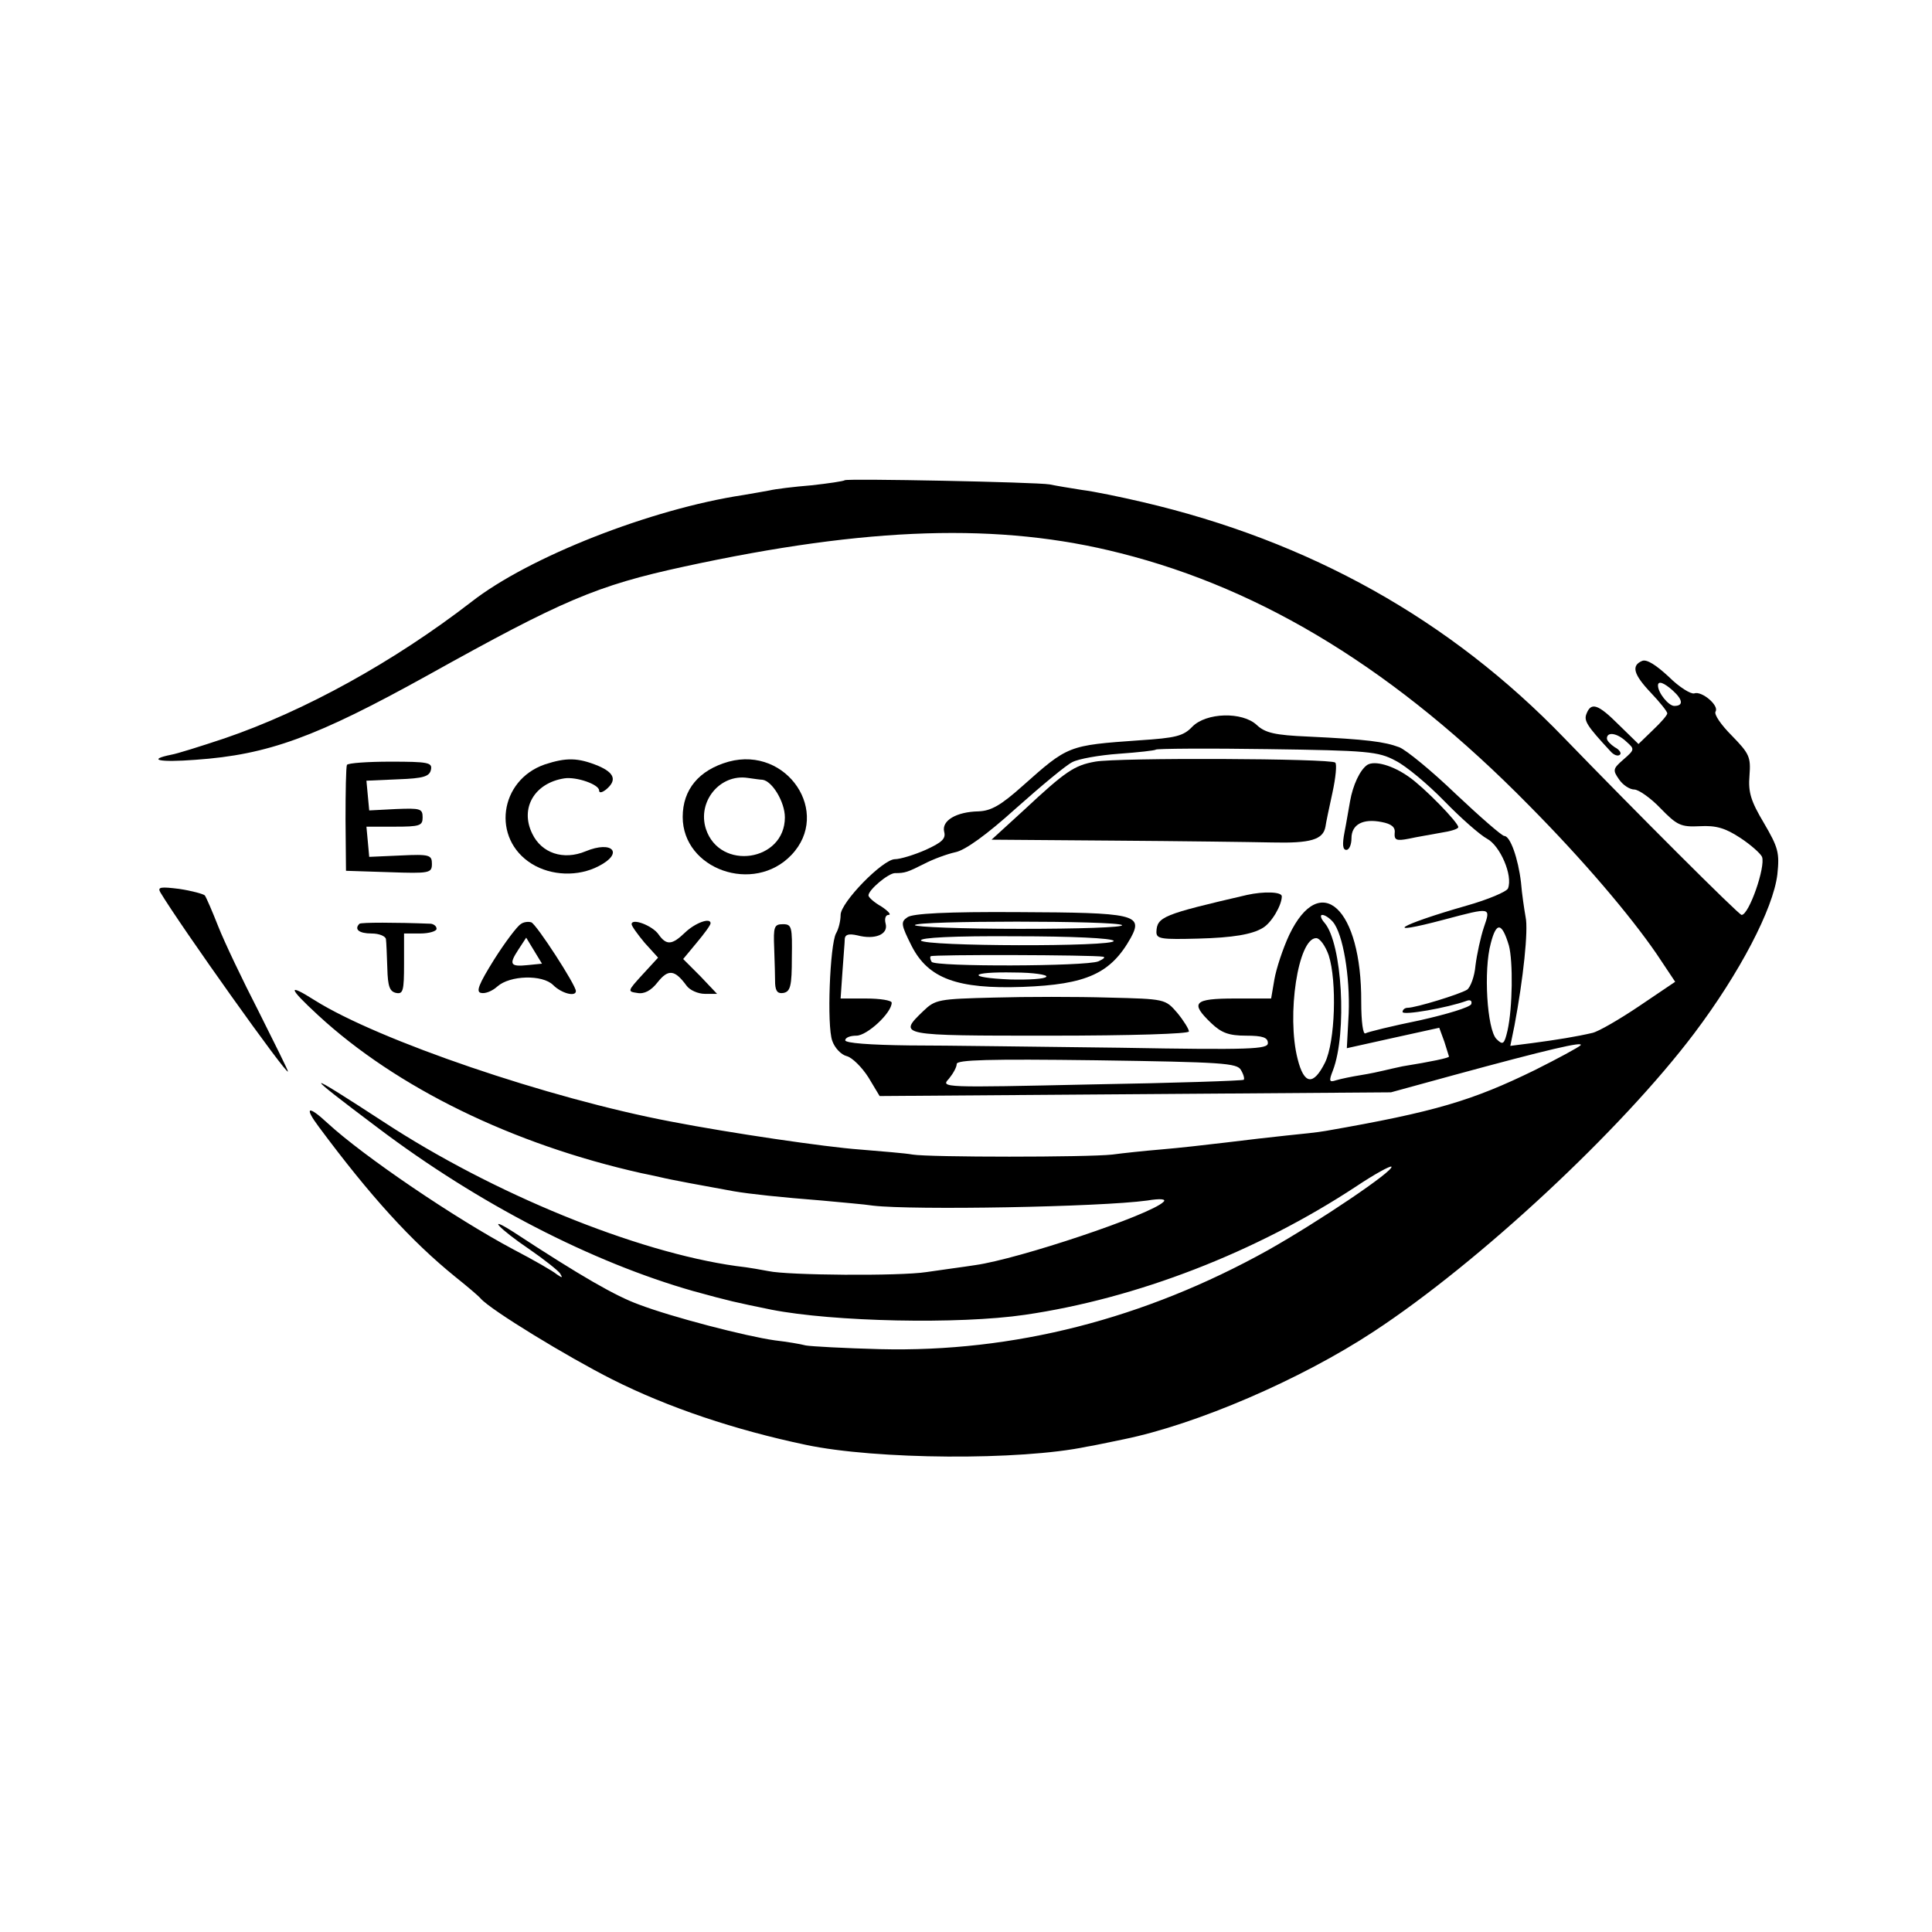 <?xml version="1.0" standalone="no"?>
<!DOCTYPE svg PUBLIC "-//W3C//DTD SVG 20010904//EN"
 "http://www.w3.org/TR/2001/REC-SVG-20010904/DTD/svg10.dtd">
<svg version="1.0" xmlns="http://www.w3.org/2000/svg"
 width="416pt" height="416pt" viewBox="0 0 416 416"
 preserveAspectRatio="xMidYMid meet">
<g transform="translate(0,416) scale(0.1,-0.1)"
fill="#000000" stroke="none">
<path d="M1819 3126 c-2 -2 -35 -7 -72 -11 -37 -3 -78 -8 -90 -11 -12 -2 -38
-7 -57 -10 -198 -30 -461 -133 -585 -230 -167 -129 -359 -235 -532 -294 -51
-17 -102 -33 -114 -35 -54 -11 -26 -17 52 -11 157 11 260 49 500 182 291 162
363 193 552 234 396 86 680 95 939 29 310 -78 597 -255 880 -543 117 -118 218
-237 275 -320 l40 -60 -77 -52 c-43 -29 -88 -55 -101 -58 -34 -8 -77 -15 -130
-22 l-47 -6 9 44 c19 101 30 205 24 233 -3 17 -8 50 -10 75 -6 51 -23 100 -36
100 -5 0 -52 41 -104 90 -52 50 -107 95 -122 101 -32 12 -70 17 -196 23 -72 3
-93 8 -111 25 -31 29 -109 27 -139 -4 -19 -20 -36 -24 -113 -29 -155 -11 -154
-11 -253 -99 -46 -41 -67 -53 -94 -54 -48 -1 -80 -20 -74 -44 4 -15 -5 -23
-40 -39 -25 -11 -55 -20 -66 -20 -26 0 -117 -93 -117 -120 0 -12 -4 -30 -10
-40 -13 -25 -20 -198 -8 -231 5 -15 19 -30 31 -33 12 -3 33 -24 47 -46 l24
-40 551 4 550 4 135 37 c202 55 283 74 273 64 -4 -4 -48 -28 -98 -53 -135 -66
-215 -90 -450 -131 -16 -3 -55 -7 -85 -10 -30 -3 -89 -10 -130 -15 -41 -5
-104 -12 -140 -15 -36 -3 -83 -8 -105 -11 -55 -6 -393 -6 -430 0 -16 3 -68 7
-115 11 -70 5 -276 35 -405 60 -264 50 -630 175 -767 261 -60 38 -58 28 7 -32
169 -156 419 -278 696 -340 10 -2 29 -6 42 -9 20 -5 96 -19 157 -30 35 -6 101
-13 190 -20 41 -4 91 -8 110 -11 86 -10 487 -3 590 11 30 5 42 3 35 -3 -28
-28 -312 -123 -405 -136 -25 -4 -72 -10 -105 -15 -58 -9 -299 -7 -340 2 -11 2
-42 8 -70 11 -215 30 -524 156 -760 311 -175 114 -177 111 -12 -13 217 -164
462 -290 680 -352 80 -22 90 -24 168 -40 133 -26 403 -32 546 -11 240 35 497
134 714 277 39 26 72 44 75 42 7 -8 -156 -118 -266 -180 -266 -148 -548 -220
-835 -213 -77 2 -149 6 -160 8 -11 3 -41 8 -67 11 -63 9 -221 50 -292 77 -50
18 -125 61 -270 156 -61 39 -31 7 34 -37 32 -22 62 -46 66 -52 6 -10 5 -10 -7
-2 -8 7 -50 31 -94 54 -124 66 -322 200 -400 272 -42 39 -51 35 -18 -9 110
-148 198 -245 293 -322 25 -20 50 -41 55 -47 22 -25 186 -125 283 -174 121
-61 265 -109 417 -141 151 -32 462 -34 605 -4 14 2 50 10 80 16 156 32 380
128 538 232 227 149 533 434 690 642 98 130 170 268 179 342 5 47 2 58 -29
111 -28 47 -34 66 -31 102 3 40 0 47 -38 86 -23 23 -39 46 -35 52 8 13 -30 45
-46 39 -7 -2 -32 13 -55 36 -27 25 -47 38 -57 34 -24 -10 -19 -29 19 -69 19
-20 35 -40 35 -44 0 -4 -14 -20 -31 -36 l-31 -30 -42 41 c-45 45 -60 50 -70
24 -6 -15 1 -26 52 -81 7 -8 16 -11 20 -7 4 3 -1 11 -11 16 -9 6 -17 14 -17
19 0 15 22 12 42 -7 18 -16 18 -17 -6 -38 -23 -20 -24 -23 -10 -43 8 -12 23
-22 33 -22 9 0 35 -18 56 -40 36 -37 44 -41 85 -39 35 2 55 -4 87 -25 23 -15
44 -34 47 -41 8 -21 -28 -125 -44 -125 -6 0 -231 225 -382 381 -246 255 -548
424 -908 508 -47 11 -105 23 -130 26 -25 4 -56 9 -70 12 -30 5 -436 13 -441 9z
m1783 -453 c22 -20 23 -33 3 -33 -12 0 -35 28 -35 44 0 11 13 6 32 -11z m-597
-151 c22 -11 69 -50 105 -87 36 -37 77 -73 92 -81 28 -15 56 -79 45 -107 -3
-7 -43 -24 -89 -37 -147 -42 -187 -67 -48 -30 102 27 100 27 85 -17 -7 -21
-15 -58 -18 -82 -2 -24 -11 -47 -18 -52 -16 -10 -111 -39 -128 -39 -6 0 -11
-4 -11 -9 0 -8 97 9 138 24 8 3 12 0 10 -7 -3 -7 -53 -22 -111 -35 -59 -12
-112 -25 -117 -28 -5 -3 -9 24 -9 68 1 201 -88 284 -155 144 -14 -30 -28 -73
-32 -96 l-7 -41 -78 0 c-89 0 -97 -9 -51 -53 22 -21 38 -27 75 -27 36 0 47 -4
47 -16 0 -13 -35 -15 -317 -10 -175 2 -380 5 -455 5 -85 1 -138 5 -138 11 0 6
11 10 24 10 23 0 76 49 76 71 0 5 -25 9 -55 9 l-55 0 4 58 c2 31 5 63 5 71 1
9 9 11 27 7 38 -10 67 2 61 25 -3 11 0 19 6 19 7 0 0 8 -15 18 -16 9 -28 20
-28 24 0 12 43 48 57 48 22 0 27 2 63 20 19 10 49 21 67 25 21 4 68 38 130 94
54 48 109 94 122 100 13 7 58 15 100 18 42 3 78 7 80 9 2 2 110 3 240 1 216
-3 239 -5 276 -25z m-135 -347 c22 -26 37 -118 34 -197 l-4 -75 99 22 100 22
11 -30 c5 -17 10 -31 10 -32 0 -3 -38 -11 -100 -21 -14 -3 -32 -7 -40 -9 -8
-2 -31 -7 -50 -10 -19 -3 -43 -8 -53 -11 -15 -5 -16 -2 -7 21 31 81 20 274
-18 318 -8 9 -10 17 -5 17 6 0 16 -7 23 -15z m379 -51 c9 -34 8 -134 -3 -183
-7 -30 -10 -32 -24 -18 -20 21 -28 148 -12 206 12 47 24 45 39 -5z m-388 -21
c18 -56 14 -186 -8 -231 -25 -50 -45 -48 -59 8 -24 94 1 260 40 260 8 0 20
-17 27 -37z m-189 -247 c6 -10 8 -19 6 -21 -2 -2 -149 -7 -328 -10 -320 -7
-325 -7 -307 12 9 11 17 25 17 32 0 9 68 11 301 8 271 -4 303 -6 311 -21z"/>
<path d="M2358 2520 c-45 -8 -64 -21 -153 -104 l-70 -64 260 -2 c143 -1 298
-3 344 -4 83 -2 110 6 115 34 1 8 8 41 15 73 7 32 10 62 6 65 -9 9 -469 11
-517 2z"/>
<path d="M2944 2513 c-16 -11 -31 -44 -37 -78 -3 -16 -8 -47 -12 -67 -5 -26
-4 -38 4 -38 6 0 11 11 11 25 0 30 25 43 65 35 21 -4 30 -11 28 -24 -1 -15 4
-17 30 -12 18 4 49 9 70 13 20 3 37 8 37 12 0 10 -73 85 -106 108 -35 25 -74
36 -90 26z"/>
<path d="M2685 2233 c-181 -42 -194 -47 -195 -80 0 -15 12 -16 90 -14 75 2
116 9 139 23 19 11 41 49 41 68 0 10 -39 11 -75 3z"/>
<path d="M1954 2185 c-15 -10 -14 -16 9 -62 36 -70 98 -93 239 -88 138 5 190
29 233 106 27 50 8 54 -242 55 -155 1 -228 -3 -239 -11z m462 -17 c4 -5 -95
-8 -219 -8 -125 0 -227 4 -227 8 0 10 436 10 446 0z m-18 -34 c3 -13 -410 -12
-415 1 -2 6 70 10 204 9 119 0 209 -4 211 -10z m-23 -34 c6 -1 1 -5 -10 -10
-26 -11 -353 -12 -359 -1 -3 5 -4 10 -2 12 4 4 350 3 371 -1z m-122 -43 c-3
-5 -38 -7 -78 -6 -96 4 -88 17 9 15 41 0 72 -5 69 -9z"/>
<path d="M2140 2012 c-119 -3 -126 -4 -152 -29 -55 -53 -54 -53 272 -53 177 0
300 4 300 9 0 5 -11 23 -25 40 -26 30 -26 30 -148 33 -67 2 -178 2 -247 0z"/>
<path d="M1173 2514 c-98 -34 -115 -160 -28 -214 42 -26 100 -28 144 -5 55 28
30 56 -28 32 -48 -20 -95 -4 -115 38 -27 55 5 109 69 119 26 4 75 -13 75 -26
0 -6 6 -5 15 2 24 20 18 36 -17 51 -44 18 -69 18 -115 3z"/>
<path d="M1569 2520 c-64 -18 -99 -60 -99 -119 0 -113 153 -167 234 -82 87 91
-9 235 -135 201z m73 -39 c21 -3 48 -48 48 -81 0 -95 -140 -116 -170 -25 -19
59 30 119 90 110 14 -2 28 -4 32 -4z"/>
<path d="M747 2513 c-2 -5 -3 -57 -3 -118 l1 -110 93 -3 c87 -3 92 -2 92 18 0
19 -5 21 -67 18 l-68 -3 -3 33 -3 32 60 0 c55 0 61 2 61 20 0 19 -5 20 -57 18
l-58 -3 -3 32 -3 32 68 3 c55 2 68 6 71 21 3 15 -6 17 -87 17 -49 0 -92 -3
-94 -7z"/>
<path d="M345 2239 c43 -72 275 -398 275 -386 0 3 -29 61 -63 129 -35 68 -74
150 -87 183 -13 33 -26 63 -29 67 -3 3 -28 10 -55 14 -40 5 -47 4 -41 -7z"/>
<path d="M774 2171 c-12 -12 -1 -21 26 -21 17 0 30 -6 31 -12 1 -7 2 -35 3
-63 1 -39 5 -50 19 -53 15 -3 17 5 17 62 l0 66 35 0 c19 0 35 5 35 10 0 6 -6
10 -12 11 -77 3 -150 3 -154 0z"/>
<path d="M1121 2170 c-7 -4 -33 -38 -57 -76 -33 -53 -40 -70 -28 -72 9 -2 24
4 35 14 27 24 97 26 120 3 18 -18 49 -26 49 -13 0 13 -85 144 -96 148 -6 2
-17 1 -23 -4z m16 -88 c-38 -4 -42 1 -21 33 l17 26 17 -28 17 -28 -30 -3z"/>
<path d="M1360 2170 c0 -4 13 -22 28 -40 l29 -32 -34 -37 c-32 -35 -32 -36
-11 -39 15 -3 30 5 44 23 23 29 37 27 62 -7 7 -10 25 -18 40 -18 l26 0 -36 38
-37 37 29 35 c16 19 30 38 30 42 0 13 -33 1 -55 -20 -28 -27 -40 -28 -57 -4
-13 19 -58 36 -58 22z"/>
<path d="M1667 2118 c1 -29 2 -63 2 -76 1 -17 6 -22 18 -20 15 3 18 15 18 76
1 66 0 72 -19 72 -19 0 -21 -5 -19 -52z"/>
</g>
</svg>
